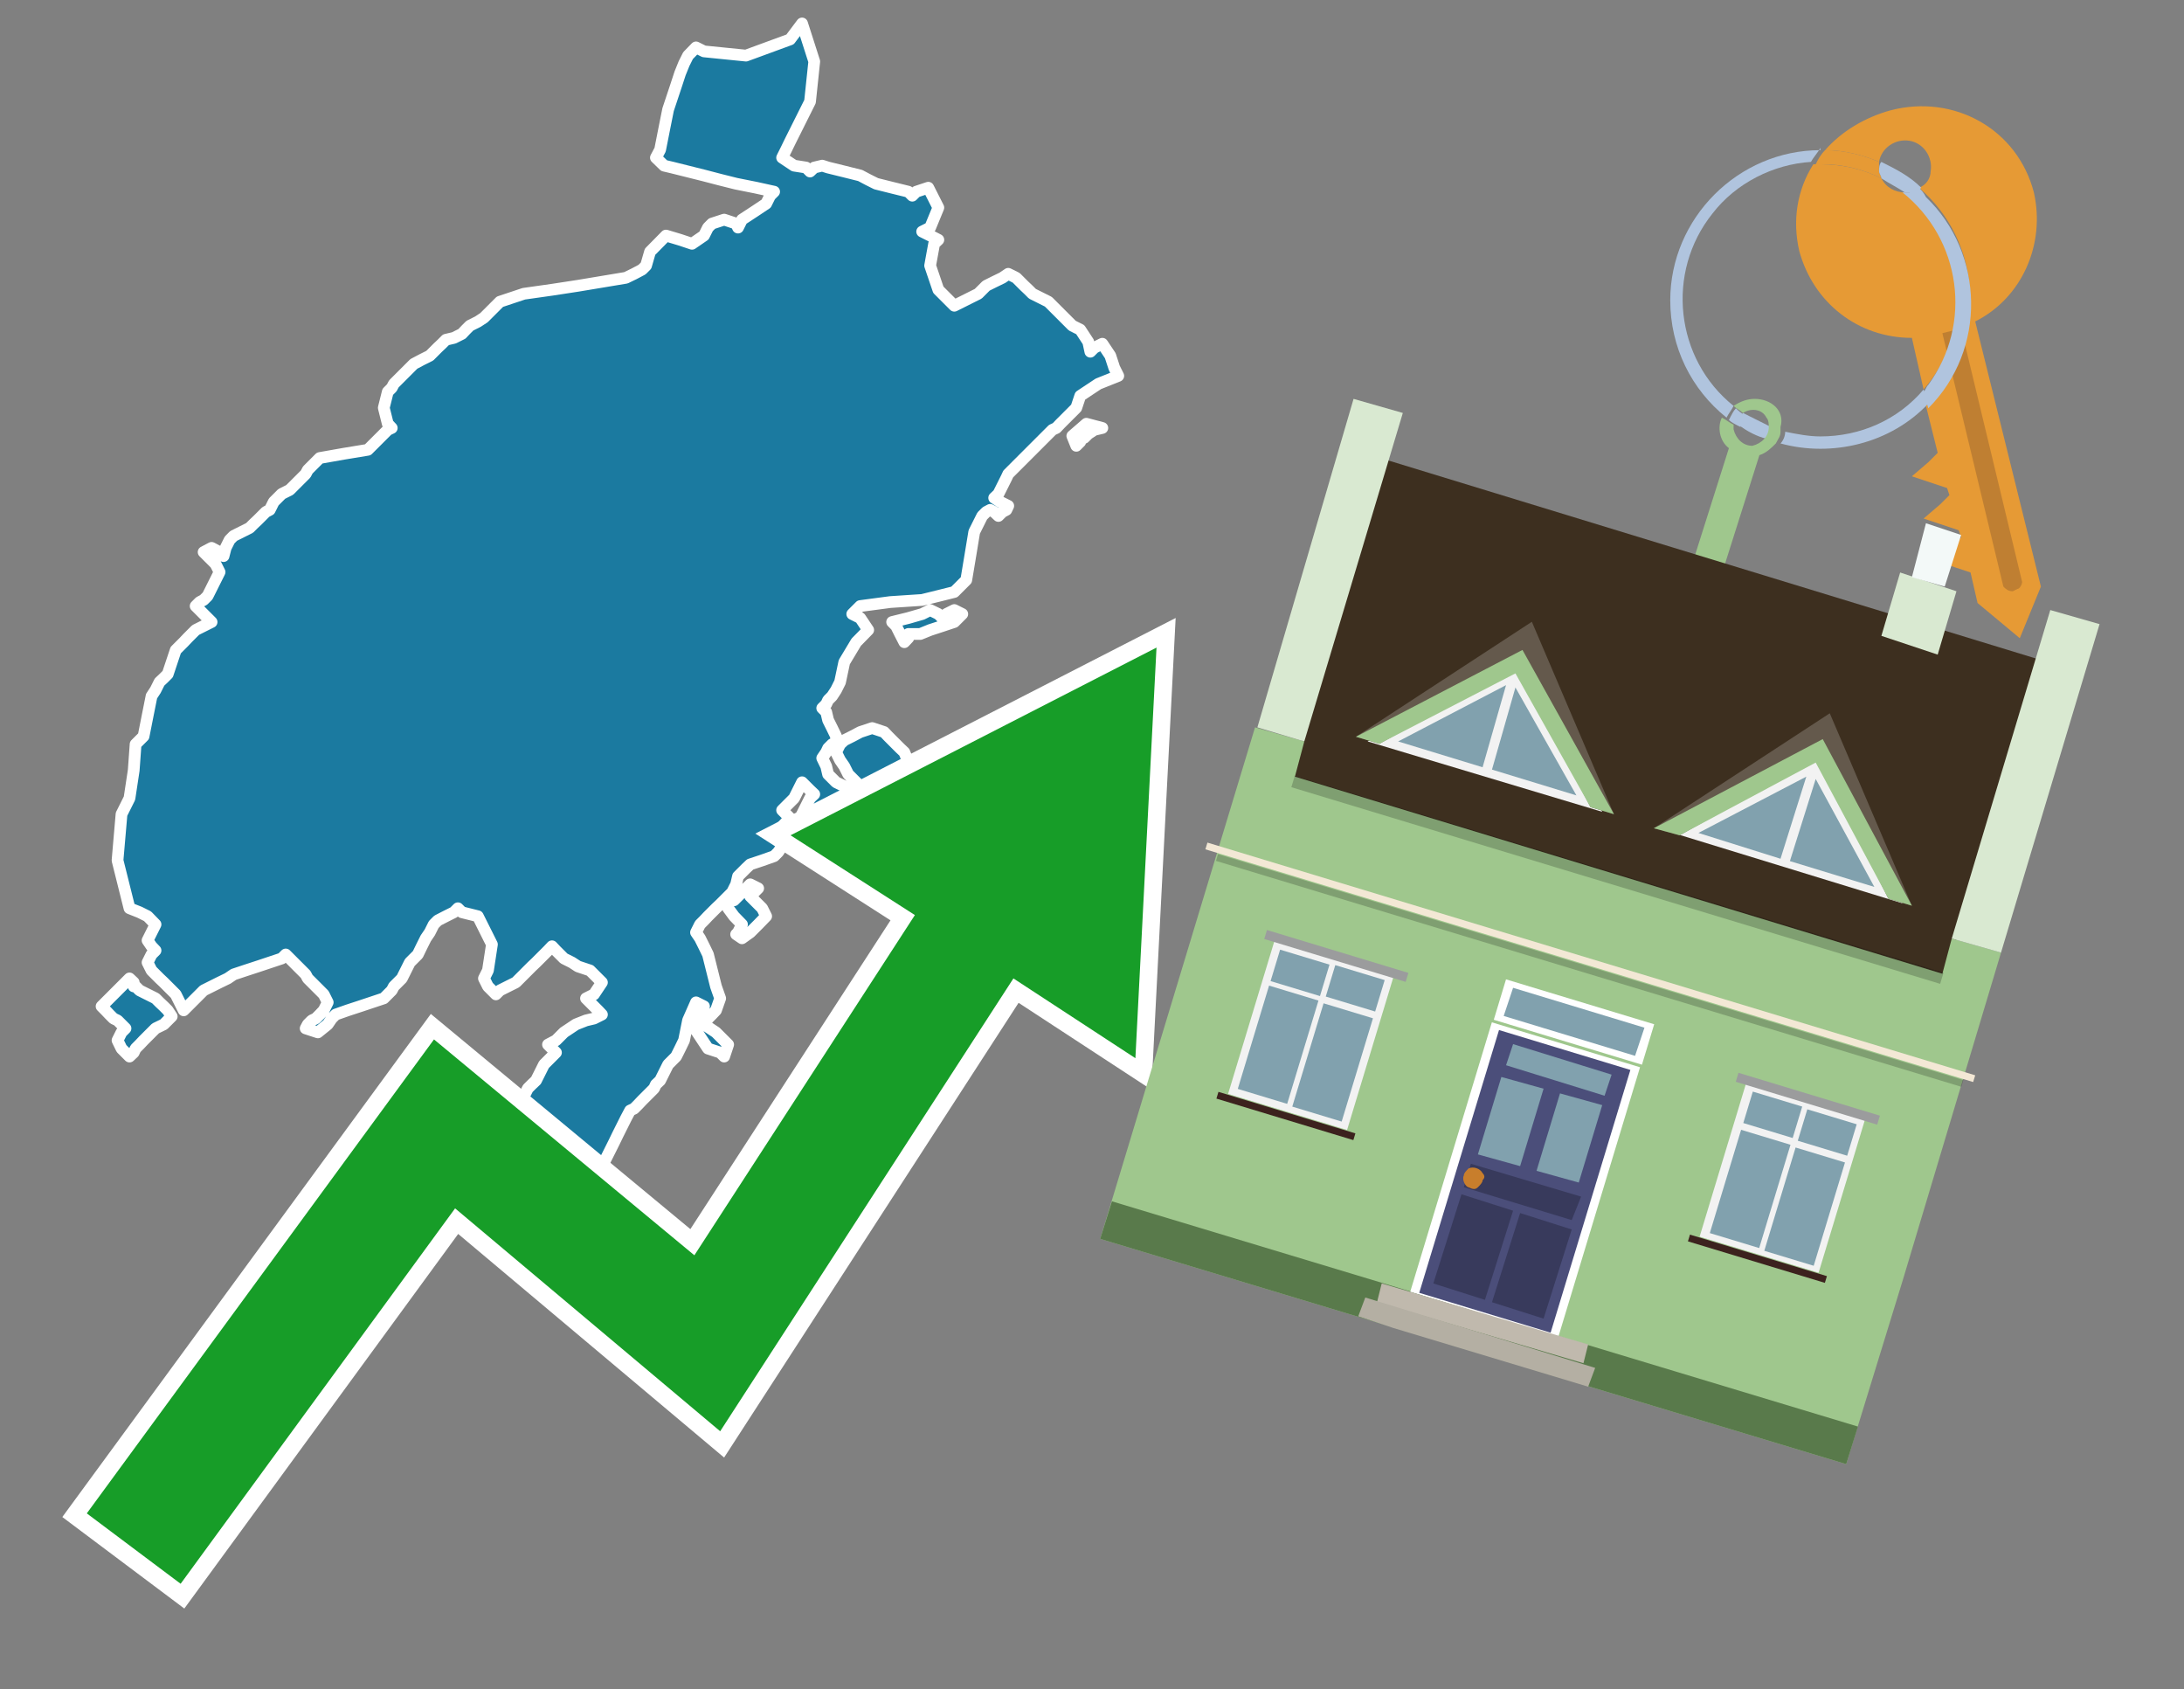 <?xml version="1.0" encoding="utf-8"?>
<!-- Generator: Adobe Illustrator 26.0.3, SVG Export Plug-In . SVG Version: 6.00 Build 0)  -->
<svg version="1.1" id="Text" xmlns="http://www.w3.org/2000/svg" xmlns:xlink="http://www.w3.org/1999/xlink" x="0px" y="0px"
	 width="93.1px" height="72px" viewBox="0 0 93.1 72" style="enable-background:new 0 0 93.1 72;" xml:space="preserve">
<rect x="0" y="0" width="93.1" height="72" fill="#808080" stroke="none"/>
<style type="text/css">
	.st0{fill:#1B7AA0;stroke:#FFFFFF;stroke-width:0.5;stroke-linejoin:round;}
	.st1{fill:none;stroke:#FFFFFF;stroke-width:1.5;stroke-miterlimit:10;}
	.st2{fill:#179D28;}
	.st3{fill:#E69A35;}
	.st4{fill:#B0C4DE;}
	.st5{fill:#9FC78D;}
	.st6{fill:#BF7F32;}
	.st7{fill-rule:evenodd;clip-rule:evenodd;fill:#3D2F1F;}
	.st8{fill-rule:evenodd;clip-rule:evenodd;fill:#9FC78D;}
	.st9{opacity:0.2;enable-background:new    ;}
	.st10{fill-rule:evenodd;clip-rule:evenodd;fill:#D9E9D1;}
	.st11{fill-rule:evenodd;clip-rule:evenodd;fill:#597A4B;}
	.st12{fill-rule:evenodd;clip-rule:evenodd;fill:#F3F9F8;}
	.st13{fill:#FFFFFF;}
	.st14{fill:#4B4E7A;}
	.st15{fill:#81A1AE;}
	.st16{fill:#383A5C;}
	.st17{fill:#C87E2C;}
	.st18{fill-rule:evenodd;clip-rule:evenodd;fill:#C0B9AD;}
	.st19{fill-rule:evenodd;clip-rule:evenodd;fill:#B4AFA3;}
	.st20{fill:#F3E8D5;}
	.st21{fill:#F2F2F2;}
	.st22{fill:#9B9C9D;}
	.st23{fill:#3C221E;}
	.st24{fill-rule:evenodd;clip-rule:evenodd;fill:#F2F2F2;}
	.st25{fill-rule:evenodd;clip-rule:evenodd;fill:#64594C;}
	.st26{fill-rule:evenodd;clip-rule:evenodd;fill:#81A1AE;}
</style>
<path class="st0" d="M5.78,42.04L5.95,42.21L6.29,42.38L6.63,42.55L6.8,42.72L6.98,42.89L7.15,43.06L7.32,43.32L6.98,43.66L6.63,43.83L6.46,44.0L6.29,44.17L6.12,44.34L5.95,44.52L5.78,44.69L5.7,44.86L5.52,45.03L5.35,44.86L5.18,44.69L5.01,44.34L5.18,44.0L5.35,43.83L5.18,43.66L5.01,43.49L4.84,43.41L4.67,43.24L4.5,43.06L4.33,42.89L4.5,42.72L4.67,42.55L4.84,42.38L5.01,42.21L5.18,42.04L5.35,41.87L5.52,41.7L5.7,41.87L5.7,42.04ZM31.29,38.37L31.63,38.03L31.98,37.69L32.32,37.86L32.15,38.03L31.98,38.2L32.15,38.37L32.32,38.54L32.49,38.71L32.66,39.05L32.32,39.4L31.98,39.74L31.63,39.99L31.38,39.82L31.46,39.74L31.63,39.4L31.29,39.05L31.04,38.71L31.04,38.37ZM35.47,31.72L35.3,31.89L35.22,32.06L35.05,32.31L35.22,32.66L35.3,33.0L35.64,33.34L35.99,33.51L36.16,33.68L36.33,33.85L36.67,34.02L37.01,34.36L36.84,34.7L36.67,35.04L36.5,35.39L36.33,35.56L36.16,35.73L35.99,35.9L35.56,36.07L35.05,35.9L34.71,35.73L34.36,35.56L34.19,35.39L34.02,35.04L34.19,34.7L34.36,34.36L34.53,34.02L34.71,33.85L34.53,33.68L34.36,33.51L34.19,33.34L34.02,33.68L33.85,34.02L33.68,34.19L33.51,34.36L33.34,34.53L33.51,34.7L33.68,34.87L33.51,35.04L33.34,35.22L33.17,35.39L33.0,35.56L33.17,35.73L33.34,36.07L33.17,36.32L33.0,36.49L32.49,36.67L31.98,36.84L31.8,37.01L31.63,37.18L31.46,37.35L31.38,37.69L31.21,38.03L31.04,38.2L30.87,38.37L30.7,38.54L30.52,38.71L30.35,38.88L30.18,39.05L30.01,39.23L29.84,39.4L29.67,39.74L29.84,39.99L30.01,40.33L30.18,40.68L30.35,41.36L30.52,42.04L30.7,42.55L30.52,43.06L30.35,43.24L30.18,43.41L30.01,43.66L30.52,44.0L31.04,44.52L30.87,45.03L30.7,44.86L30.18,44.69L29.67,43.92L29.84,43.06L30.01,42.89L29.67,42.72L29.33,43.49L29.16,44.34L28.99,44.69L28.82,45.03L28.65,45.2L28.48,45.37L28.31,45.71L28.14,46.05L27.96,46.22L27.88,46.39L27.71,46.56L27.54,46.73L27.37,46.9L27.2,47.08L27.03,47.25L26.86,47.33L26.68,47.67L26.51,48.01L26.34,48.35L26.17,48.7L26.0,49.04L25.83,49.38L25.66,49.72L25.49,50.06L25.32,50.4L25.15,50.74L24.98,50.91L24.38,51.0L23.7,50.91L23.53,50.74L23.36,50.57L23.19,50.4L23.02,50.23L22.67,50.06L22.33,49.89L22.16,49.72L21.99,49.55L21.82,49.38L21.65,49.21L21.31,49.04L20.97,48.7L21.14,48.35L21.31,48.18L21.48,48.01L21.65,47.67L21.82,47.33L21.99,47.25L22.16,47.08L22.33,46.73L22.5,46.39L22.67,46.22L22.85,46.05L23.02,45.71L23.19,45.37L23.36,45.2L23.53,45.03L23.7,44.86L23.53,44.69L23.36,44.52L23.7,44.34L24.04,44.0L24.55,43.66L24.98,43.49L25.32,43.41L25.66,43.24L25.49,43.06L25.32,42.89L25.15,42.72L24.98,42.55L25.32,42.38L25.66,41.87L25.15,41.36L24.64,41.19L24.38,41.02L24.04,40.85L23.87,40.68L23.7,40.51L23.53,40.33L23.36,40.51L23.19,40.68L23.02,40.85L22.85,41.02L22.67,41.19L22.5,41.36L22.33,41.53L22.16,41.7L21.99,41.87L21.65,42.04L21.31,42.21L21.14,42.38L20.97,42.21L20.8,42.04L20.63,41.7L20.8,41.36L20.97,40.25L20.37,39.05L19.69,38.88L19.52,38.71L19.35,38.88L19.01,39.05L18.66,39.23L18.49,39.4L18.32,39.74L18.15,39.99L17.98,40.33L17.81,40.68L17.64,40.85L17.47,41.02L17.3,41.36L17.13,41.7L16.96,41.87L16.79,42.04L16.7,42.21L16.53,42.38L16.36,42.55L15.85,42.72L15.34,42.89L14.82,43.06L14.31,43.24L14.14,43.41L13.97,43.66L13.55,44.0L13.03,43.83L13.12,43.66L13.29,43.49L13.46,43.41L13.63,43.24L13.8,43.06L13.97,42.72L13.8,42.38L13.63,42.21L13.46,42.04L13.29,41.87L13.12,41.7L13.03,41.53L12.86,41.36L12.69,41.19L12.52,41.02L12.35,40.85L12.18,40.68L12.01,40.85L11.5,41.02L10.99,41.19L10.47,41.36L9.96,41.53L9.71,41.7L9.36,41.87L9.02,42.04L8.68,42.21L8.51,42.38L8.34,42.55L8.17,42.72L8.0,42.89L7.83,43.06L7.66,42.72L7.49,42.38L7.32,42.21L7.15,42.04L6.98,41.87L6.8,41.7L6.63,41.53L6.46,41.36L6.29,41.02L6.46,40.68L6.63,40.51L6.46,40.33L6.29,40.08L6.46,39.74L6.63,39.4L6.29,39.05L5.95,38.88L5.52,38.71L5.01,36.67L5.18,34.7L5.35,34.36L5.52,34.02L5.7,32.83L5.78,31.72L5.95,31.55L6.12,31.38L6.29,30.52L6.46,29.67L6.63,29.41L6.8,29.07L6.98,28.9L7.15,28.73L7.32,28.22L7.49,27.71L7.66,27.54L7.83,27.37L8.0,27.19L8.17,27.02L8.34,26.85L8.68,26.68L9.02,26.51L8.85,26.34L8.68,26.17L8.51,26.0L8.34,25.83L8.51,25.66L8.68,25.57L8.85,25.4L9.02,25.06L9.19,24.72L9.36,24.38L9.19,24.04L9.02,23.87L8.85,23.7L8.68,23.53L9.02,23.35L9.36,23.53L9.53,23.7L9.62,23.35L9.79,23.01L9.96,22.84L10.3,22.67L10.64,22.5L10.81,22.33L10.99,22.16L11.16,21.99L11.33,21.82L11.5,21.73L11.67,21.39L12.01,21.05L12.35,20.88L12.52,20.71L12.69,20.54L12.86,20.37L13.03,20.2L13.12,20.03L13.29,19.86L13.46,19.69L13.63,19.52L14.65,19.34L15.68,19.17L15.85,19.0L16.02,18.83L16.19,18.66L16.36,18.49L16.53,18.32L16.7,18.24L16.53,18.06L16.36,17.38L16.53,16.7L16.7,16.53L16.79,16.36L16.96,16.19L17.13,16.02L17.3,15.85L17.47,15.68L17.64,15.51L17.98,15.33L18.32,15.16L18.49,14.99L18.66,14.82L18.84,14.65L19.01,14.48L19.35,14.4L19.69,14.23L19.86,14.05L20.03,13.88L20.37,13.71L20.63,13.54L20.8,13.37L20.97,13.2L21.14,13.03L21.31,12.86L21.82,12.69L22.33,12.52L23.53,12.35L24.64,12.18L25.66,12.01L26.68,11.84L27.03,11.67L27.37,11.49L27.54,11.32L27.71,10.73L28.39,10.04L28.99,10.22L29.5,10.39L30.01,10.04L30.18,9.7L30.35,9.53L30.87,9.36L31.38,9.53L31.46,9.7L31.63,9.36L32.15,9.02L32.66,8.68L32.83,8.34L33.0,8.17L32.23,8.0L31.38,7.83L30.7,7.66L30.01,7.48L29.33,7.31L28.65,7.14L28.31,7.06L27.96,6.72L28.14,6.38L28.31,5.52L28.48,4.67L28.65,4.16L28.82,3.65L28.99,3.13L29.16,2.71L29.33,2.37L29.67,2.02L30.01,2.19L31.8,2.37L33.68,1.68L34.19,1.0L34.71,2.62L34.53,4.33L34.36,4.67L34.19,5.01L34.02,5.35L33.85,5.69L33.68,6.03L33.51,6.38L33.34,6.72L33.85,7.06L34.36,7.14L34.53,7.31L34.71,7.14L35.05,7.06L35.3,7.14L35.99,7.31L36.67,7.48L37.01,7.66L37.35,7.83L38.03,8.0L38.72,8.17L38.89,8.34L39.06,8.17L39.57,8.0L40.0,8.85L39.65,9.7L39.31,9.87L39.65,10.04L40.0,10.22L39.82,10.39L39.65,11.32L40.0,12.35L40.34,12.69L40.68,13.03L41.02,12.86L41.36,12.69L41.7,12.52L41.87,12.35L42.04,12.18L42.38,12.01L42.73,11.84L42.98,11.67L43.32,11.84L43.49,12.01L43.66,12.18L43.84,12.35L44.01,12.52L44.35,12.69L44.69,12.86L44.86,13.03L45.03,13.2L45.2,13.37L45.37,13.54L45.54,13.71L45.71,13.88L46.05,14.05L46.39,14.57L46.48,14.99L46.65,14.82L46.99,14.65L47.33,15.16L47.5,15.68L47.67,16.02L46.82,16.36L46.05,16.87L45.88,17.38L45.71,17.55L45.54,17.72L45.37,17.89L45.2,18.06L45.03,18.24L44.86,18.32L44.69,18.49L44.52,18.66L44.35,18.83L44.18,19.0L44.01,19.17L43.84,19.34L43.66,19.52L43.49,19.69L43.32,19.86L43.15,20.03L42.98,20.2L42.9,20.37L42.73,20.71L42.56,21.05L42.38,21.22L42.64,21.39L42.98,21.56L42.9,21.73L42.73,21.82L42.56,21.99L42.38,21.82L42.21,21.73L42.04,21.82L41.87,21.99L41.7,22.33L41.53,22.67L41.36,23.7L41.19,24.72L41.02,24.89L40.85,25.06L40.68,25.23L40.0,25.4L39.31,25.57L37.95,25.66L36.67,25.83L36.5,26.0L36.33,26.17L36.67,26.34L37.01,26.85L36.5,27.37L35.99,28.22L35.81,29.07L35.64,29.41L35.47,29.67L35.3,29.84L35.22,30.01L35.05,30.18L35.22,30.35L35.3,30.69L35.47,31.03L35.64,31.38L35.64,31.72ZM37.01,33.85L36.84,33.68L36.67,33.51L36.5,33.34L36.33,33.17L36.16,33.0L35.99,32.66L35.81,32.4L35.64,32.06L35.81,31.72L35.99,31.55L36.33,31.38L36.67,31.2L37.18,31.03L37.69,31.2L37.86,31.38L38.03,31.55L38.2,31.72L38.37,31.89L38.55,32.06L38.72,32.48L38.55,33.0L38.37,33.17L38.2,33.34L38.03,33.51L37.86,33.68L37.69,33.85L37.35,34.02L37.01,34.02ZM38.72,27.19L38.55,27.37L38.37,27.02L38.2,26.68L38.03,26.51L38.72,26.34L39.31,26.17L39.65,26.0L40.0,26.17L40.17,26.34L40.34,26.17L40.68,26.0L41.02,26.17L40.85,26.34L40.68,26.51L40.17,26.68L39.65,26.85L39.23,27.02L38.72,27.02ZM46.05,18.83L45.88,19.0L45.71,18.58L46.31,18.06L46.99,18.24L46.65,18.32L46.39,18.49L46.22,18.66L46.05,18.66Z"/>
<polygon class="st1" points="49.3,27.6 33.7,35.6 39,39 29.6,53.5 18.5,44.3 3.7,64.5 7.7,67.5 19.4,51.5 30.7,61 43.2,41.7 
	48.4,45.1 "/>
<polygon class="st2" points="49.3,27.6 33.7,35.6 39,39 29.6,53.5 18.5,44.3 3.7,64.5 7.7,67.5 19.4,51.5 30.7,61 43.2,41.7 
	48.4,45.1 "/>
<path class="st3" d="M80.2,7.6c0-0.1-0.1-0.2-0.1-0.3c0-0.1,0-0.3,0-0.4c-0.7-0.3-1.5-0.5-2.3-0.5c-0.2,0.2-0.3,0.4-0.4,0.6
	c0.1,0,0.2,0,0.3,0C78.5,7,79.4,7.2,80.2,7.6z"/>
<path class="st4" d="M77.6,6.4c-3.5,0-6.4,2.9-6.4,6.4c0,2,0.9,3.8,2.4,5c0.1-0.2,0.2-0.3,0.3-0.5c-2.5-2-2.9-5.7-0.9-8.2
	c1-1.3,2.6-2.1,4.2-2.2c0.1-0.2,0.3-0.4,0.4-0.6V6.4z"/>
<path class="st3" d="M84.2,13.7c2-1,3-3.3,2.5-5.5C86,5.5,83.3,4,80.6,4.7c-1.1,0.3-2.1,0.9-2.8,1.7c0.8,0,1.6,0.2,2.3,0.5
	c0.1-0.6,0.7-1,1.3-0.9c0.6,0.1,1,0.7,0.9,1.3c0,0.3-0.2,0.6-0.5,0.7c2.7,2.3,2.9,6.4,0.6,9c-0.1,0.1-0.2,0.2-0.3,0.3l0.5,2
	l-0.4,0.4l-0.7,0.6l0.9,0.3l0.6,0.2l0.1,0.3l-0.4,0.4L82,22.1l0.9,0.3l0.6,0.2l0.1,0.3l-0.4,0.4l-0.7,0.6l0.9,0.3l0.6,0.2l0.3,1.3
	l1.8,1.5L87,25L84.2,13.7z"/>
<path class="st3" d="M81.2,8.2c-0.4,0-0.8-0.2-1-0.6C79.4,7.2,78.5,7,77.6,7c-0.1,0-0.2,0-0.3,0c-0.7,1.1-0.9,2.4-0.6,3.7
	c0.6,2.2,2.5,3.7,4.8,3.7l0.5,2.2c2.1-2.4,1.9-6.1-0.6-8.2C81.3,8.3,81.2,8.3,81.2,8.2z"/>
<path class="st4" d="M74.1,18.1c0.4,0.3,0.8,0.5,1.2,0.6c0.1-0.1,0.2-0.3,0.2-0.5l0,0c-0.4-0.2-0.8-0.4-1.2-0.6
	C74.2,17.8,74.1,17.9,74.1,18.1z"/>
<path class="st4" d="M74.4,17.7c-0.2-0.1-0.3-0.2-0.4-0.3c-0.1,0.1-0.2,0.3-0.3,0.5c0.1,0.1,0.3,0.2,0.5,0.3
	C74.1,17.9,74.2,17.8,74.4,17.7z"/>
<path class="st5" d="M74.8,17c-0.3,0-0.6,0.1-0.9,0.3c0.1,0.1,0.3,0.2,0.4,0.3c0.3-0.2,0.8-0.2,1,0.2c0.1,0.1,0.1,0.3,0.1,0.4l0,0
	c0,0.4-0.3,0.7-0.7,0.8c-0.4,0-0.7-0.3-0.8-0.7c0,0,0,0,0-0.1v-0.1c-0.2-0.1-0.3-0.2-0.5-0.3c-0.2,0.4-0.1,1,0.3,1.3l-1.9,6l1.3,0.3
	l1.9-6c0.3-0.1,0.5-0.3,0.7-0.5c0.1-0.2,0.2-0.3,0.2-0.5c0-0.1,0-0.1,0-0.2C76.1,17.5,75.5,17,74.8,17z"/>
<path class="st6" d="M86,25.1l-0.2,0.1c-0.2,0-0.3-0.1-0.4-0.2l0,0l-2.6-10.8l0.8-0.2l2.6,10.8C86.2,24.9,86.1,25.1,86,25.1L86,25.1
	z"/>
<path class="st4" d="M80.1,7.3c0,0.1,0.1,0.2,0.1,0.3c0.3,0.2,0.7,0.4,1,0.6c0.1,0,0.2,0,0.3,0c0.1,0,0.3-0.1,0.4-0.2
	c-0.5-0.5-1.1-0.8-1.7-1.1C80.1,7,80.1,7.2,80.1,7.3z"/>
<path class="st4" d="M77.6,18.6c-0.5,0-1-0.1-1.5-0.2c0,0.2-0.1,0.4-0.2,0.5c2.2,0.6,4.7,0,6.3-1.7L82,16.6
	C80.9,17.9,79.3,18.6,77.6,18.6z"/>
<path class="st4" d="M81.8,8c-0.1,0.1-0.2,0.1-0.4,0.2c-0.1,0-0.2,0-0.3,0c2.5,2,3,5.6,1.1,8.2c-0.1,0.1-0.1,0.2-0.2,0.3l0.2,0.7
	c2.5-2.5,2.4-6.6-0.1-9C82,8.2,81.9,8.1,81.8,8L81.8,8z"/>
<g>
	<polygon class="st7" points="82.9,41.7 55,33.2 59.1,19.6 86.9,28.1 82.9,41.7 	"/>
	<polygon class="st8" points="81.1,54.6 85.3,40.6 83.2,40 82.8,41.5 55.2,33.1 55.6,31.6 53.5,31 46.9,52.8 78.7,62.4 	"/>
	<rect x="68.7" y="23.1" transform="matrix(0.29 -0.957 0.957 0.29 13.018 92.597)" class="st9" width="0.5" height="28.9"/>
	<polygon class="st10" points="85.3,40.6 83.2,40 87.4,26 89.5,26.6 85.3,40.6 	"/>
	<polygon class="st10" points="55.6,31.6 53.6,31 57.7,17 59.8,17.6 55.6,31.6 	"/>
	<polygon class="st11" points="78.7,62.4 79.2,60.8 47.4,51.2 46.9,52.8 78.7,62.4 	"/>
	<polygon class="st10" points="83.4,25.2 81,24.4 80.2,27.1 82.6,27.9 83.4,25.2 	"/>
	<polygon class="st12" points="83.6,22.8 82.1,22.3 81.5,24.6 82.9,25 83.6,22.8 	"/>
	<rect x="66.2" y="40.3" transform="matrix(0.29 -0.957 0.957 0.29 5.912 95.129)" class="st13" width="1.8" height="6.6"/>
	<rect x="59" y="46.9" transform="matrix(0.29 -0.957 0.957 0.29 -1.878 97.918)" class="st13" width="12" height="6.6"/>
	<g id="Symbol_9_0_Layer2_0_MEMBER_8_MEMBER_12_MEMBER_0_FILL_00000117644893634561428420000013506764434021418121_">
		<path class="st14" d="M63.9,43.9l5.6,1.7l-3.4,11.2l-5.6-1.7L63.9,43.9z"/>
	</g>
	<g id="Symbol_9_0_Layer2_0_MEMBER_8_MEMBER_12_MEMBER_1_MEMBER_1_FILL_00000119806455507307383310000007620565381065756065_">
		<path class="st15" d="M65.8,46.4l-1,3.3l-1.8-0.5l1-3.3L65.8,46.4z"/>
	</g>
	<g id="Symbol_9_0_Layer2_0_MEMBER_8_MEMBER_12_MEMBER_1_MEMBER_1_FILL-2_00000079484099644297653320000016872340710301101991_">
		<path class="st15" d="M68.3,47.1l-1,3.3l-1.8-0.5l1-3.3L68.3,47.1z"/>
	</g>
	<g id="Symbol_9_0_Layer2_0_MEMBER_8_MEMBER_12_MEMBER_2_MEMBER_0_FILL_00000174597777604405696490000011029781931410359740_">
		<path class="st16" d="M63.6,55.5l1.2-3.8l2.2,0.7l-1.2,3.8L63.6,55.5z"/>
	</g>
	<g id="Symbol_9_0_Layer2_0_MEMBER_8_MEMBER_12_MEMBER_2_MEMBER_1_FILL_00000091710615109095859720000010578804004878927253_">
		<path class="st16" d="M61.1,54.7l1.2-3.8l2.2,0.7l-1.2,3.8L61.1,54.7z"/>
	</g>
	<g id="Symbol_9_0_Layer2_0_MEMBER_8_MEMBER_12_MEMBER_2_MEMBER_1_FILL-2_00000178907767405274125160000006478634603670211001_">
		<path class="st16" d="M62.4,50.6l0.3-1l4.7,1.4L67,52L62.4,50.6z"/>
	</g>
	<g id="Symbol_9_0_Layer2_0_MEMBER_8_MEMBER_12_MEMBER_2_MEMBER_1_FILL-3_00000016067518085705060410000004307156899214402747_">
		<path class="st15" d="M64.2,45.4l0.3-0.9l4.2,1.3l-0.3,0.9L64.2,45.4z"/>
	</g>
	<g id="Symbol_9_0_Layer2_0_MEMBER_8_MEMBER_13_FILL_00000139974108045065158200000003699932478169806997_">
		<path class="st17" d="M62.4,50.1c0-0.1,0.1-0.2,0.2-0.3c0.2-0.1,0.5,0,0.6,0.2c0,0,0,0,0,0c0.1,0.1,0.1,0.2,0,0.3
			c0,0.1-0.1,0.2-0.2,0.3c-0.1,0.1-0.2,0.1-0.4,0C62.5,50.6,62.3,50.3,62.4,50.1z"/>
	</g>
	<g id="Symbol_9_0_Layer2_0_MEMBER_8_MEMBER_12_MEMBER_2_MEMBER_1_FILL-4_00000128453049626921765750000009391352055896562834_">
		<path class="st15" d="M64.1,43.3l0.4-1.2l5.6,1.7L69.7,45L64.1,43.3z"/>
	</g>
	<polygon class="st18" points="67.5,58.1 67.7,57.3 58.9,54.7 58.7,55.5 67.5,58.1 	"/>
	<polygon class="st19" points="67.7,59.1 68,58.3 58.2,55.3 57.9,56.1 59.4,56.6 67.7,59.1 	"/>
	<rect x="67.7" y="23.9" transform="matrix(0.29 -0.957 0.957 0.29 8.878 94.056)" class="st20" width="0.3" height="34.2"/>
	<rect x="67.6" y="24.8" transform="matrix(0.29 -0.957 0.957 0.29 8.497 94.192)" class="st9" width="0.3" height="33.2"/>
	<rect x="52.5" y="41.5" transform="matrix(0.29 -0.957 0.957 0.29 -2.589 84.83)" class="st21" width="6.9" height="5.3"/>
	<rect x="54.5" y="44.2" transform="matrix(0.29 -0.957 0.957 0.29 -3.017 86.502)" class="st15" width="4.6" height="2.2"/>
	<rect x="57.1" y="41.1" transform="matrix(0.29 -0.957 0.957 0.29 0.623 85.199)" class="st15" width="1.4" height="2.2"/>
	<rect x="52.2" y="43.5" transform="matrix(0.29 -0.957 0.957 0.29 -4.003 83.749)" class="st15" width="4.6" height="2.2"/>
	<rect x="54.7" y="40.4" transform="matrix(0.29 -0.957 0.957 0.29 -0.363 82.446)" class="st15" width="1.4" height="2.2"/>
	<rect x="56.7" y="37.6" transform="matrix(0.29 -0.957 0.957 0.29 1.466 83.378)" class="st22" width="0.4" height="6.3"/>
	<rect x="54.7" y="44.5" transform="matrix(0.29 -0.957 0.957 0.29 -6.596 86.265)" class="st23" width="0.3" height="6.1"/>
	<rect x="72.6" y="47.6" transform="matrix(0.29 -0.957 0.957 0.29 5.844 108.381)" class="st21" width="6.9" height="5.3"/>
	<rect x="72.3" y="49.6" transform="matrix(0.29 -0.957 0.957 0.29 4.452 107.361)" class="st15" width="4.6" height="2.2"/>
	<rect x="74.9" y="46.5" transform="matrix(0.29 -0.957 0.957 0.29 8.092 106.058)" class="st15" width="1.4" height="2.2"/>
	<rect x="74.6" y="50.3" transform="matrix(0.29 -0.957 0.957 0.29 5.438 110.114)" class="st15" width="4.6" height="2.2"/>
	<rect x="77.2" y="47.2" transform="matrix(0.29 -0.957 0.957 0.29 9.078 108.811)" class="st15" width="1.4" height="2.2"/>
	<rect x="76.8" y="43.7" transform="matrix(0.29 -0.957 0.957 0.29 9.899 106.93)" class="st22" width="0.4" height="6.3"/>
	<rect x="74.8" y="50.6" transform="matrix(0.29 -0.957 0.957 0.29 1.837 109.816)" class="st23" width="0.3" height="6.1"/>
	<polygon class="st24" points="58.3,31.6 64.8,28.1 68.3,34.6 	"/>
	<polygon class="st25" points="64.7,28.4 67.8,34.4 68.8,34.7 65.3,26.5 57.8,31.4 58.8,31.7 	"/>
	<polygon class="st8" points="64.6,28.7 67.8,34.4 68.8,34.7 64.9,27.7 57.8,31.4 58.8,31.7 	"/>
	<polygon class="st26" points="64.6,29.3 63.6,32.8 67.2,33.9 	"/>
	<polygon class="st26" points="64.2,29.2 59.6,31.6 63.2,32.7 	"/>
	<polygon class="st24" points="71,35.4 77.5,32 81.1,38.5 	"/>
	<polygon class="st25" points="77.5,32.3 80.5,38.3 81.5,38.6 78,30.4 70.5,35.3 71.6,35.6 	"/>
	<polygon class="st8" points="77.4,32.5 80.5,38.3 81.5,38.6 77.7,31.5 70.5,35.3 71.6,35.6 	"/>
	<polygon class="st26" points="77.4,33.2 76.3,36.7 79.9,37.8 	"/>
	<polygon class="st26" points="77,33.1 72.4,35.5 75.9,36.6 	"/>
</g>
</svg>

